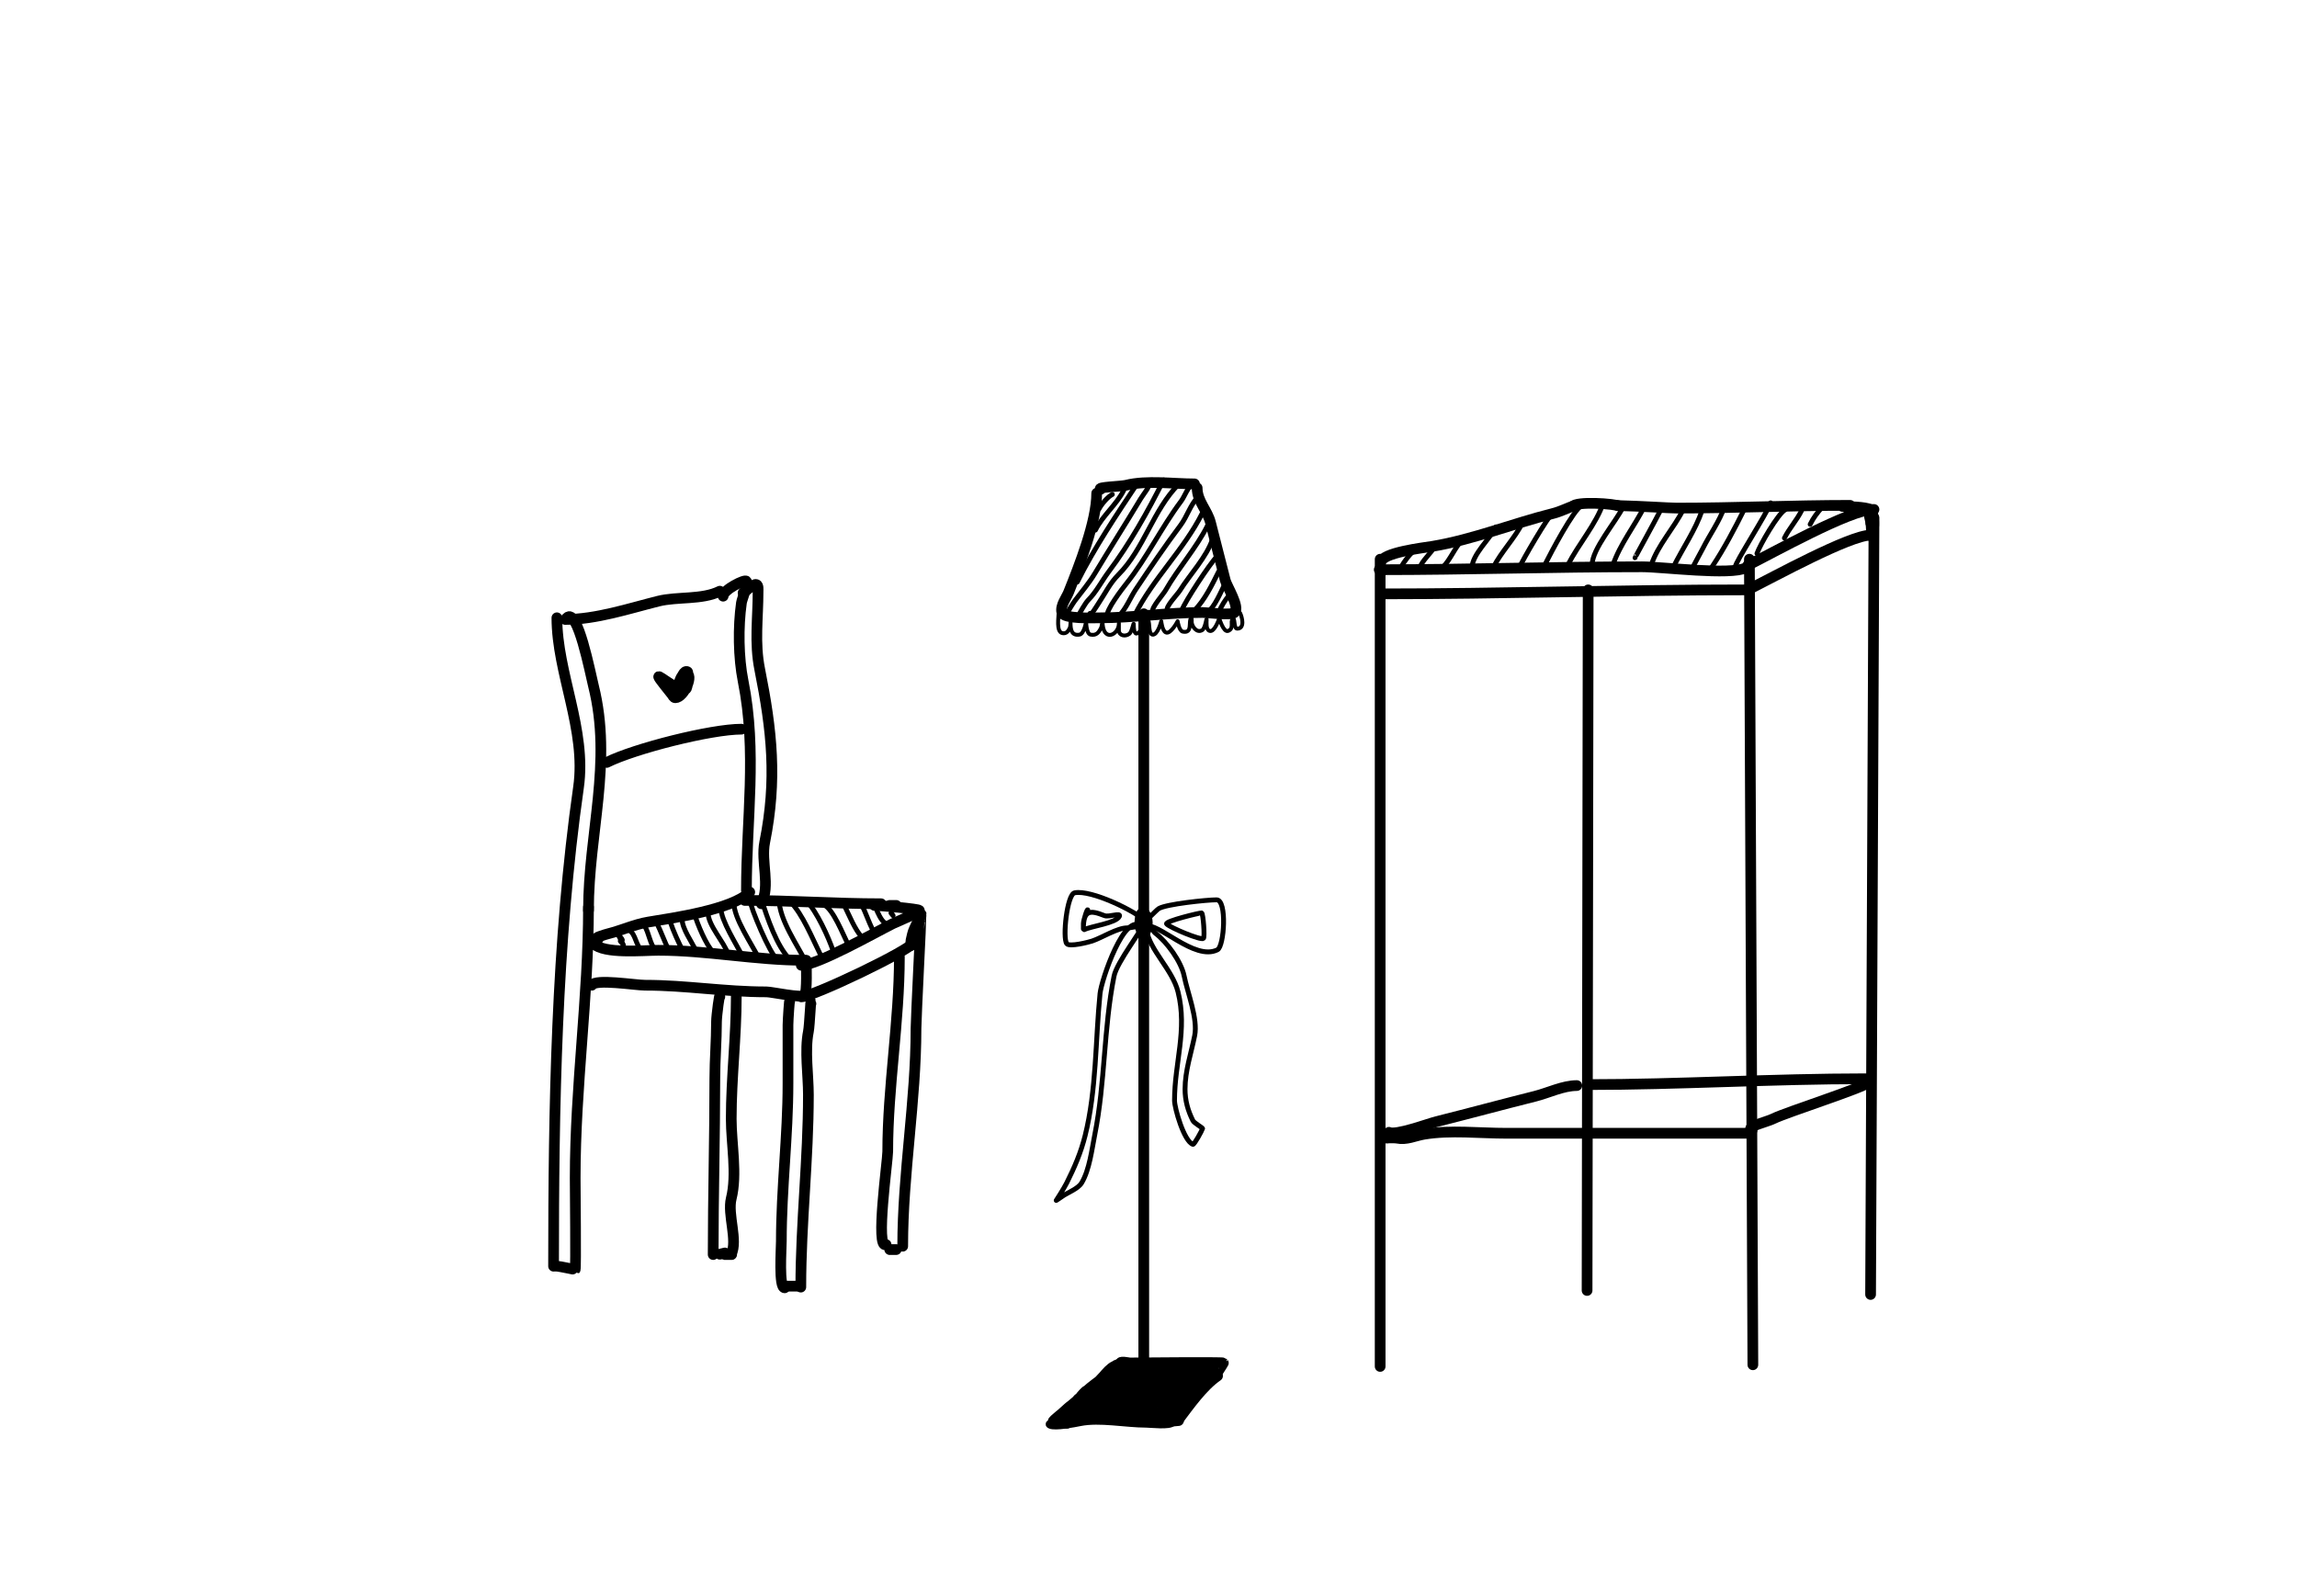 <?xml version="1.0" encoding="UTF-8" standalone="no"?>
<svg xmlns="http://www.w3.org/2000/svg" xmlns:vectornator="http://vectornator.io" xmlns:xlink="http://www.w3.org/1999/xlink" height="1640.0px" stroke-miterlimit="10" style="fill-rule:nonzero;clip-rule:evenodd;stroke-linecap:round;stroke-linejoin:round;" version="1.1" viewBox="0 0 2360 1640" width="2360.0px" xml:space="preserve">
<defs></defs>
<clipPath id="ArtboardFrame">
<rect height="1640" width="2360" x="0" y="0"></rect>
</clipPath>
<g clip-path="url(#ArtboardFrame)" id="Layer-1" vectornator:layerName="Layer 1">
<g opacity="1" vectornator:layerName="Group 1">
<path d="M1105.7-334.85C1114.63-342.903 1124.25-360.056 1130.74-346.677" fill="none" opacity="1" stroke="#000000" stroke-linecap="round" stroke-linejoin="round" stroke-width="12" vectornator:layerName="Curve 14"></path>
</g>
<path d="M1804.81-265.399C1805.88-266.466 1806.94-269.667 1808.01-268.6C1811.39-265.226 1812.28-260.064 1814.41-255.796" fill="none" opacity="1" stroke="#000000" stroke-linecap="round" stroke-linejoin="round" stroke-width="11" vectornator:layerName="Curve 4"></path>
<path d="M1862.43-311.813C1863.5-313.947 1863.26-317.977 1865.63-318.215C1870.16-318.668 1874.17-315.014 1878.43-313.413" fill="none" opacity="1" stroke="#000000" stroke-linecap="round" stroke-linejoin="round" stroke-width="11" vectornator:layerName="Curve 5"></path>
<path d="M2149.06-183.203C2148.61-181.416 2148.16-179.63 2147.72-177.843" fill="none" opacity="1" stroke="#000000" stroke-linecap="round" stroke-linejoin="round" stroke-width="8" vectornator:layerName="Curve 6"></path>
<path d="M1272.45-98.61C1275.69-103.471 1273.38-102.148 1280.45-98.61" fill="none" opacity="1" stroke="#000000" stroke-linecap="round" stroke-linejoin="round" stroke-width="6" vectornator:layerName="Curve 29"></path>
<path d="M1246.32-89.846C1245.12-93.846 1244.28-99.525 1240.32-100.846" fill="none" opacity="1" stroke="#000000" stroke-linecap="round" stroke-linejoin="round" stroke-width="8" vectornator:layerName="Curve 60"></path>
<path d="M855.543-193.123C849.729-202.813 850.811-204.075 850.811-194.7" fill="none" opacity="1" stroke="#000000" stroke-linecap="round" stroke-linejoin="round" stroke-width="12" vectornator:layerName="Curve 180"></path>
<path d="M1921.23-100.729C1921.23-106.564 1920.07-105.666 1925.39-102.118" fill="none" opacity="1" stroke="#000000" stroke-linecap="round" stroke-linejoin="round" stroke-width="12" vectornator:layerName="Curve 181"></path>
<path d="M1979.12-272.108C1979.12-264.381 1977.51-266.853 1987.34-268.819" fill="none" opacity="1" stroke="#000000" stroke-linecap="round" stroke-linejoin="round" stroke-width="11" vectornator:layerName="Curve 182"></path>
<path d="M572.17 634.71C572.17 691.51 602.822 749.818 594.376 808.939C571.578 968.525 568.754 1137.95 568.754 1300.88" fill="none" opacity="1" stroke="#000000" stroke-linecap="round" stroke-linejoin="round" stroke-width="11" vectornator:layerName="Curve 183"></path>
<path d="M572.17 1300.88C574.679 1300.88 590.759 1304.5 590.96 1304.3C591.878 1303.38 590.96 1219.74 590.96 1210.35C590.96 1115.93 604.625 1024.94 604.625 931.924" fill="none" opacity="1" stroke="#000000" stroke-linecap="round" stroke-linejoin="round" stroke-width="11" vectornator:layerName="Curve 184"></path>
<path d="M604.625 935.34C604.625 856.112 629.449 783.543 609.749 704.743C606.416 691.409 593.421 623.708 582.419 634.71" fill="none" opacity="1" stroke="#000000" stroke-linecap="round" stroke-linejoin="round" stroke-width="11" vectornator:layerName="Curve 185"></path>
<path d="M580.711 636.418C612.444 636.418 646.153 625.181 676.366 617.628C695.935 612.736 721.395 616.465 739.567 607.379" fill="none" opacity="1" stroke="#000000" stroke-linecap="round" stroke-linejoin="round" stroke-width="11" vectornator:layerName="Curve 186"></path>
<path d="M623.414 783.317C652.038 769.005 730.54 749.154 761.773 749.154" fill="none" opacity="1" stroke="#000000" stroke-linecap="round" stroke-linejoin="round" stroke-width="11" vectornator:layerName="Curve 187"></path>
<path d="M614.874 964.378C607.193 964.378 622.658 959.87 625.122 959.254C638.685 955.863 651.936 949.661 666.117 947.297C691.164 943.123 752.219 934.645 770.313 916.551" fill="none" opacity="1" stroke="#000000" stroke-linecap="round" stroke-linejoin="round" stroke-width="11" vectornator:layerName="Curve 188"></path>
<path d="M742.983 612.504C742.983 605.901 765.665 594.667 766.897 597.131C768.676 600.689 762.333 615.411 761.773 619.336C758.234 644.109 758.705 675.737 763.481 699.618C778.048 772.456 766.897 841.418 766.897 914.843" fill="none" opacity="1" stroke="#000000" stroke-linecap="round" stroke-linejoin="round" stroke-width="11" vectornator:layerName="Curve 189"></path>
<path d="M763.481 609.088C766.121 607.767 773.918 599.471 777.146 600.547C779.363 601.286 778.854 605.996 778.854 607.379C778.854 635.528 775.048 660.093 780.562 687.662C793.138 750.539 798.584 800.819 785.686 865.307C781.661 885.434 791.649 909.749 782.27 928.508" fill="none" opacity="1" stroke="#000000" stroke-linecap="round" stroke-linejoin="round" stroke-width="11" vectornator:layerName="Curve 190"></path>
<path d="M765.189 925.091C811.712 925.091 858.24 928.508 905.256 928.508" fill="none" opacity="1" stroke="#000000" stroke-linecap="round" stroke-linejoin="round" stroke-width="11" vectornator:layerName="Curve 191"></path>
<path d="M609.749 969.503C620.587 980.341 660.819 976.335 676.366 976.335C726.404 976.335 776.375 986.584 826.682 986.584" fill="none" opacity="1" stroke="#000000" stroke-linecap="round" stroke-linejoin="round" stroke-width="11" vectornator:layerName="Curve 192"></path>
<path d="M914.65 930.216C916.643 930.216 922.621 930.216 920.629 930.216C915.504 930.216 910.38 930.216 914.65 930.216Z" fill="none" opacity="1" stroke="#000000" stroke-linecap="round" stroke-linejoin="round" stroke-width="11" vectornator:layerName="Curve 193"></path>
<path d="M823.265 991.708C839.749 991.708 899.032 958.095 917.212 949.005C920.153 947.535 944.542 937.578 944.542 935.34C944.542 933.815 902.978 930.216 898.423 930.216" fill="none" opacity="1" stroke="#000000" stroke-linecap="round" stroke-linejoin="round" stroke-width="11" vectornator:layerName="Curve 194"></path>
<path d="M608.041 1012.21C611.428 1005.43 652.711 1012.21 662.701 1012.21C705.04 1012.21 744.233 1019.04 787.395 1019.04C793.209 1019.04 823.311 1025.83 826.682 1022.45C829.397 1019.74 828.39 990.998 828.39 986.584" fill="none" opacity="1" stroke="#000000" stroke-linecap="round" stroke-linejoin="round" stroke-width="11" vectornator:layerName="Curve 195"></path>
<path d="M823.265 1024.16C834.885 1024.16 935.072 976.487 939.418 967.795" fill="none" opacity="1" stroke="#000000" stroke-linecap="round" stroke-linejoin="round" stroke-width="11" vectornator:layerName="Curve 196"></path>
<path d="M939.418 959.254C941.551 952.94 944.143 946.787 946.251 940.465C947.861 935.633 941.696 949.575 939.418 954.13C937.978 957.01 936.633 962.932 936.002 966.087C935.667 967.762 935.389 972.805 936.002 971.211C939.428 962.303 937.285 965.568 939.418 959.254Z" fill="none" opacity="1" stroke="#000000" stroke-linecap="round" stroke-linejoin="round" stroke-width="11" vectornator:layerName="Curve 197"></path>
<path d="M942.834 952.422C942.834 951.494 945.683 941.605 946.251 942.173C946.479 942.401 941.126 1046.6 941.126 1056.62C941.126 1131.4 927.461 1205.69 927.461 1280.38" fill="none" opacity="1" stroke="#000000" stroke-linecap="round" stroke-linejoin="round" stroke-width="11" vectornator:layerName="Curve 198"></path>
<path d="M739.567 1024.16C739.567 1018.03 736.151 1043.5 736.151 1049.78C736.151 1069.17 734.443 1088.79 734.443 1107.86C734.443 1168.07 732.734 1229.38 732.734 1288.92" fill="none" opacity="1" stroke="#000000" stroke-linecap="round" stroke-linejoin="round" stroke-width="11" vectornator:layerName="Curve 200"></path>
<path d="M745.545 1288.92C747.538 1288.92 753.517 1288.92 751.524 1288.92C746.4 1288.92 741.275 1288.92 745.545 1288.92Z" fill="none" opacity="1" stroke="#000000" stroke-linecap="round" stroke-linejoin="round" stroke-width="11" vectornator:layerName="Curve 201"></path>
<path d="M914.65 1283.8C916.643 1283.8 922.621 1283.8 920.629 1283.8C915.504 1283.8 910.38 1283.8 914.65 1283.8Z" fill="none" opacity="1" stroke="#000000" stroke-linecap="round" stroke-linejoin="round" stroke-width="11" vectornator:layerName="Curve 203"></path>
<path d="M910.38 1278.67C899.079 1284.32 912.088 1192.79 912.088 1183.02C912.088 1116.63 924.045 1050.1 924.045 983.168" fill="none" opacity="1" stroke="#000000" stroke-linecap="round" stroke-linejoin="round" stroke-width="11" vectornator:layerName="Curve 204"></path>
<path d="M811.308 1029.29C811.308 1023.17 809.6 1048.05 809.6 1053.2C809.6 1073.13 809.6 1093.06 809.6 1112.99C809.6 1167.2 802.768 1221.13 802.768 1275.26C802.768 1283.16 799.964 1323.09 806.184 1323.09" fill="none" opacity="1" stroke="#000000" stroke-linecap="round" stroke-linejoin="round" stroke-width="11" vectornator:layerName="Curve 205"></path>
<path d="M807.892 1321.38L821.557 1321.38" fill="none" opacity="1" stroke="#000000" stroke-linecap="round" stroke-linejoin="round" stroke-width="11" vectornator:layerName="Curve 206"></path>
<path d="M739.592 1288.58L744.791 1287.28" fill="none" opacity="1" stroke="#000000" stroke-linecap="round" stroke-linejoin="round" stroke-width="11" vectornator:layerName="Curve 208"></path>
<path d="M751.29 1288.58C758.289 1274.58 747.222 1247.66 751.29 1231.39C757.582 1206.22 751.29 1175.04 751.29 1149.5C751.29 1107.19 756.489 1065.41 756.489 1023.43" fill="none" opacity="1" stroke="#000000" stroke-linecap="round" stroke-linejoin="round" stroke-width="11" vectornator:layerName="Curve 209"></path>
<path d="M833.175 1031.22C833.175 1021.23 831.906 1053.17 830.576 1059.82C826.626 1079.57 830.576 1104.44 830.576 1124.81C830.576 1191.52 822.777 1255.97 822.777 1322.37" fill="none" opacity="1" stroke="#000000" stroke-linecap="round" stroke-linejoin="round" stroke-width="11" vectornator:layerName="Curve 210"></path>
<path d="M696.493 707.069C678.212 697.418 666.11 683.138 690.25 713.312C691.3 714.626 692.136 716.88 693.817 716.88C702.874 716.88 713.577 691.907 704.52 691.907C698.956 691.907 695.601 708.139 695.601 711.529C695.601 719.506 699.169 686.556 706.304 690.123C707.587 690.765 706.642 708.197 704.52 707.961C699.471 707.4 699.2 708.498 696.493 707.069Z" fill="none" opacity="1" stroke="#000000" stroke-linecap="round" stroke-linejoin="round" stroke-width="11" vectornator:layerName="Curve 211"></path>
<path d="M1418.01 1403.88L1418.01 574.531" fill="none" opacity="1" stroke="#000000" stroke-linecap="butt" stroke-linejoin="round" stroke-width="11" vectornator:layerName="Line 1"></path>
<path d="M1800.94 1402.17L1797.37 574.531" fill="none" opacity="1" stroke="#000000" stroke-linecap="butt" stroke-linejoin="round" stroke-width="11" vectornator:layerName="Line 2"></path>
<path d="M2400.09 388.495L2396.52 425.955" fill="none" opacity="1" stroke="#000000" stroke-linecap="butt" stroke-linejoin="round" stroke-width="11" vectornator:layerName="Line 3"></path>
<path d="M1418.73 578.069C1418.73 567.777 1463.1 562.732 1471.98 561.252C1513.51 554.33 1554.42 537.84 1595.31 527.618C1603.46 525.58 1610.66 521.756 1618.31 519.146" fill="none" opacity="1" stroke="#000000" stroke-linecap="round" stroke-linejoin="round" stroke-width="11" vectornator:layerName="Curve 221"></path>
<path d="M1662.03 519.427C1685.47 519.944 1715.19 522.012 1722.84 522.012C1782.32 522.012 1841.34 519.209 1900.82 519.209" fill="none" opacity="1" stroke="#000000" stroke-linecap="round" stroke-linejoin="round" stroke-width="11" vectornator:layerName="Curve 222"></path>
<path d="M1795.71 580.872C1820.09 568.685 1901.03 523.413 1924.64 523.413C1928.38 523.413 1917.17 523.413 1913.43 523.413C1908.05 523.413 1903.19 522.012 1898.01 522.012" fill="none" opacity="1" stroke="#000000" stroke-linecap="round" stroke-linejoin="round" stroke-width="11" vectornator:layerName="Curve 215"></path>
<path d="M1418.71 610.149C1541.78 610.149 1667.69 606.036 1793.01 606.036" fill="none" opacity="1" stroke="#000000" stroke-linecap="round" stroke-linejoin="round" stroke-width="11" vectornator:layerName="Curve 216"></path>
<path d="M1798.5 604.665C1821.84 592.991 1900.47 549.823 1921.89 549.823" fill="none" opacity="1" stroke="#000000" stroke-linecap="round" stroke-linejoin="round" stroke-width="11" vectornator:layerName="Curve 217"></path>
<path d="M1921.89 531.999L1923.26 551.194" fill="none" opacity="1" stroke="#000000" stroke-linecap="round" stroke-linejoin="round" stroke-width="11" vectornator:layerName="Curve 218"></path>
<path d="M1925.39 531.999L1921.89 1329.95" fill="none" opacity="1" stroke="#000000" stroke-linecap="butt" stroke-linejoin="round" stroke-width="11" vectornator:layerName="Line 4"></path>
<path d="M1631.74 606.036L1630.61 1325.84" fill="none" opacity="1" stroke="#000000" stroke-linecap="butt" stroke-linejoin="round" stroke-width="11" vectornator:layerName="Line 5"></path>
<path d="M2490.43 556.777C2476.38 569.264 2478.09 562.242 2478.09 574.601" fill="none" opacity="1" stroke="#000000" stroke-linecap="round" stroke-linejoin="round" stroke-width="11" vectornator:layerName="Curve 219"></path>
<path d="M2608.34 689.852L2635.76 636.418" fill="none" opacity="1" stroke="#000000" stroke-linecap="butt" stroke-linejoin="round" stroke-width="11" vectornator:layerName="Line 6"></path>
<path d="M1922.07 537.316C1922.07 533.982 1918.74 527.316 1922.07 527.316C1926.45 527.316 1924.07 540.316 1924.07 540.316C1924.07 540.316 1924.07 521.649 1924.07 526.316C1924.07 530.994 1925.07 540.316 1925.07 540.316C1925.07 540.316 1925.91 526.545 1921.07 523.316C1917.4 520.87 1897.82 520.316 1893.07 520.316" fill="none" opacity="1" stroke="#000000" stroke-linecap="round" stroke-linejoin="round" stroke-width="11" vectornator:layerName="Curve 220"></path>
<path d="M1616.07 520.316C1618.75 514.953 1658.8 517.179 1665.07 520.316" fill="none" opacity="1" stroke="#000000" stroke-linecap="round" stroke-linejoin="round" stroke-width="11" vectornator:layerName="Curve 223"></path>
<path d="M1417.07 585.316C1506.64 585.316 1597.2 582.316 1687.07 582.316C1708.11 582.316 1778.04 591.329 1794.07 583.316" fill="none" opacity="1" stroke="#000000" stroke-linecap="round" stroke-linejoin="round" stroke-width="11" vectornator:layerName="Curve 224"></path>
<path d="M1427.07 1163.32C1434.22 1166.89 1466.93 1154.6 1476.07 1152.32C1509.93 1143.85 1543.65 1134.67 1577.07 1126.32C1590.77 1122.89 1605.84 1115.32 1620.07 1115.32" fill="none" opacity="1" stroke="#000000" stroke-linecap="round" stroke-linejoin="round" stroke-width="11" vectornator:layerName="Curve 225"></path>
<path d="M1631.07 1114.32C1723.95 1114.32 1821.74 1108.32 1917.07 1108.32" fill="none" opacity="1" stroke="#000000" stroke-linecap="round" stroke-linejoin="round" stroke-width="11" vectornator:layerName="Curve 226"></path>
<path d="M1425.07 1169.32C1421.41 1169.32 1432.21 1168.74 1435.07 1169.32C1445.33 1171.37 1453.75 1166.87 1463.07 1165.32C1490.34 1160.77 1519.92 1164.32 1548.07 1164.32C1630.06 1164.32 1715.22 1164.32 1798.07 1164.32" fill="none" opacity="1" stroke="#000000" stroke-linecap="round" stroke-linejoin="round" stroke-width="11" vectornator:layerName="Curve 227"></path>
<path d="M1800.07 1161.32C1792.6 1157.58 1814.6 1153.05 1822.07 1149.32C1834.98 1142.86 1916.9 1116.65 1919.07 1112.32" fill="none" opacity="1" stroke="#000000" stroke-linecap="round" stroke-linejoin="round" stroke-width="11" vectornator:layerName="Curve 228"></path>
<path d="M638.606 966.401C641.454 966.401 635.869 961.404 634.456 958.931C632.307 955.171 642.494 974.265 640.266 970.551C638.356 967.368 635.613 966.401 638.606 966.401Z" fill="none" opacity="1" stroke="#000000" stroke-linecap="round" stroke-linejoin="round" stroke-width="5" vectornator:layerName="Curve 229"></path>
<path d="M646.076 955.611C653.672 959.409 652.961 972.749 660.187 976.362" fill="none" opacity="1" stroke="#000000" stroke-linecap="round" stroke-linejoin="round" stroke-width="5" vectornator:layerName="Curve 230"></path>
<path d="M661.847 950.63C667.121 958.541 667.464 970.358 674.298 977.192" fill="none" opacity="1" stroke="#000000" stroke-linecap="round" stroke-linejoin="round" stroke-width="5" vectornator:layerName="Curve 231"></path>
<path d="M674.298 947.31C679.221 957.156 682.612 967.258 687.579 977.192" fill="none" opacity="1" stroke="#000000" stroke-linecap="round" stroke-linejoin="round" stroke-width="5" vectornator:layerName="Curve 232"></path>
<path d="M688.409 946.48C692.068 957.456 696.613 967.039 701.69 977.192" fill="none" opacity="1" stroke="#000000" stroke-linecap="round" stroke-linejoin="round" stroke-width="5" vectornator:layerName="Curve 233"></path>
<path d="M700.86 944.82C700.86 953.781 710.688 967.797 714.97 976.362" fill="none" opacity="1" stroke="#000000" stroke-linecap="round" stroke-linejoin="round" stroke-width="5" vectornator:layerName="Curve 234"></path>
<path d="M713.31 939.01C716.804 949.491 725.215 970.835 733.232 978.852" fill="none" opacity="1" stroke="#000000" stroke-linecap="round" stroke-linejoin="round" stroke-width="5" vectornator:layerName="Curve 235"></path>
<path d="M727.421 937.349C727.421 950.982 743.745 967.231 748.172 980.512" fill="none" opacity="1" stroke="#000000" stroke-linecap="round" stroke-linejoin="round" stroke-width="5" vectornator:layerName="Curve 236"></path>
<path d="M740.702 933.199C740.702 945.54 757.035 970.845 763.113 983.002" fill="none" opacity="1" stroke="#000000" stroke-linecap="round" stroke-linejoin="round" stroke-width="5" vectornator:layerName="Curve 237"></path>
<path d="M753.983 927.389C753.983 943.521 772.037 969.309 779.714 984.662" fill="none" opacity="1" stroke="#000000" stroke-linecap="round" stroke-linejoin="round" stroke-width="5" vectornator:layerName="Curve 238"></path>
<path d="M770.584 924.899C770.584 931.376 791.602 981.476 797.975 984.662" fill="none" opacity="1" stroke="#000000" stroke-linecap="round" stroke-linejoin="round" stroke-width="5" vectornator:layerName="Curve 239"></path>
<path d="M782.205 924.069C788.468 942.858 797.701 971.937 812.086 986.322" fill="none" opacity="1" stroke="#000000" stroke-linecap="round" stroke-linejoin="round" stroke-width="5" vectornator:layerName="Curve 240"></path>
<path d="M800.466 924.069C800.466 944.691 819.644 971.556 828.687 989.643" fill="none" opacity="1" stroke="#000000" stroke-linecap="round" stroke-linejoin="round" stroke-width="5" vectornator:layerName="Curve 241"></path>
<path d="M812.086 926.559C824.651 939.123 834.784 964.483 842.798 980.512" fill="none" opacity="1" stroke="#000000" stroke-linecap="round" stroke-linejoin="round" stroke-width="5" vectornator:layerName="Curve 242"></path>
<path d="M828.687 925.729C838.864 935.905 851.412 963.191 856.079 977.192" fill="none" opacity="1" stroke="#000000" stroke-linecap="round" stroke-linejoin="round" stroke-width="5" vectornator:layerName="Curve 243"></path>
<path d="M846.948 929.879C856.126 934.468 866.097 959.876 871.02 969.721" fill="none" opacity="1" stroke="#000000" stroke-linecap="round" stroke-linejoin="round" stroke-width="5" vectornator:layerName="Curve 244"></path>
<path d="M867.7 930.709C871.947 939.203 878.74 955.86 885.131 962.251" fill="none" opacity="1" stroke="#000000" stroke-linecap="round" stroke-linejoin="round" stroke-width="5" vectornator:layerName="Curve 245"></path>
<path d="M885.131 929.049C889.459 937.705 892.421 946.949 896.752 955.611" fill="none" opacity="1" stroke="#000000" stroke-linecap="round" stroke-linejoin="round" stroke-width="5" vectornator:layerName="Curve 246"></path>
<path d="M900.072 933.199C901.351 937.037 905.681 946.38 909.202 948.14" fill="none" opacity="1" stroke="#000000" stroke-linecap="round" stroke-linejoin="round" stroke-width="5" vectornator:layerName="Curve 247"></path>
<path d="M915.843 938.179C916.603 938.825 918.101 941.468 917.503 940.67C915.937 938.581 914.142 936.736 915.843 938.179Z" fill="none" opacity="1" stroke="#000000" stroke-linecap="round" stroke-linejoin="round" stroke-width="5" vectornator:layerName="Curve 248"></path>
<path d="M1175.14 1429.01L1175.14 630.575" fill="none" opacity="1" stroke="#000000" stroke-linecap="butt" stroke-linejoin="round" stroke-width="11" vectornator:layerName="Line 7"></path>
<path d="M1171.1 1424.34C1169.86 1424.38 1174.8 1423.81 1174.8 1423.81C1174.8 1423.81 1176.61 1428.21 1176.91 1426.98C1177.54 1424.5 1176.02 1420.49 1172.69 1423.81C1170.63 1425.87 1179.58 1432.94 1177.97 1424.87C1176.92 1419.61 1164.87 1419.8 1168.46 1426.98C1171.4 1432.85 1182.61 1427.39 1177.97 1422.76C1173.58 1418.37 1165.41 1424.68 1169.52 1430.15C1173.05 1434.86 1183.11 1426.84 1177.97 1421.7C1175.28 1419.01 1172.35 1424.3 1171.1 1424.34Z" fill="none" opacity="1" stroke="#000000" stroke-linecap="round" stroke-linejoin="round" stroke-width="11" vectornator:layerName="Curve 298"></path>
<path d="M1096.76 1458.56C1112.36 1442.95 1142.19 1421.09 1151.76 1401.93" fill="none" opacity="1" stroke="#000000" stroke-linecap="round" stroke-linejoin="round" stroke-width="11" vectornator:layerName="Curve 296"></path>
<path d="M1158.24 1400.31C1166.59 1400.31 1255.95 1399.35 1256.92 1400.31C1257.07 1400.46 1249.59 1411.74 1248.83 1413.26" fill="none" opacity="1" stroke="#000000" stroke-linecap="round" stroke-linejoin="round" stroke-width="11" vectornator:layerName="Curve 297"></path>
<path d="M1130.9 502.645C1126.4 500.393 1151.71 499.852 1157.05 498.516C1178.12 493.249 1205.75 497.14 1227.24 497.14" fill="none" opacity="1" stroke="#000000" stroke-linecap="round" stroke-linejoin="round" stroke-width="11" vectornator:layerName="Curve 299"></path>
<path d="M1126.77 506.774C1126.77 535.977 1108.7 581.541 1097.87 608.613C1095.58 614.334 1089.19 622.071 1090.99 629.256C1092.71 636.121 1123.05 634.761 1129.52 634.761C1164.15 634.761 1199.57 629.256 1235.49 629.256C1240.67 629.256 1265.15 632.627 1268.52 629.256C1274.12 623.654 1260.38 602.215 1258.89 596.227C1253.99 576.617 1248.61 556.505 1243.75 537.05C1240.53 524.157 1229.99 515.085 1229.99 501.269" fill="none" opacity="1" stroke="#000000" stroke-linecap="round" stroke-linejoin="round" stroke-width="11" vectornator:layerName="Curve 300"></path>
<path d="M1087.68 629.081C1087.68 634.184 1084.99 649.176 1091.5 650.476C1095.77 651.331 1097.53 648.337 1099.14 645.127C1099.94 643.516 1099.9 637.977 1099.9 639.778C1099.9 646.265 1100.65 653.408 1109.07 652.004C1114.13 651.162 1115.95 638.25 1115.95 638.25C1115.95 638.25 1115.79 651.057 1120.53 652.004C1126.4 653.177 1128.9 649.791 1131.23 645.127C1132.28 643.027 1132.76 635.902 1132.76 638.25C1132.76 660.44 1149.57 652.561 1149.57 640.543C1149.57 638.25 1149.57 645.127 1149.57 647.42C1149.57 653.088 1156.04 654.412 1160.27 651.24C1163.18 649.052 1164.85 637.66 1164.85 641.307C1164.85 663.333 1175.72 641.139 1178.6 638.25C1182.08 634.772 1179.13 651.04 1183.95 652.004C1189.36 653.085 1193.12 638.25 1193.12 638.25C1193.12 638.25 1194.03 647.872 1197.71 649.712C1202.7 652.21 1209.93 638.25 1209.93 638.25C1209.93 638.25 1211.37 648.166 1215.28 648.948C1225.68 651.026 1220.74 638.136 1223.69 635.194C1224.78 634.098 1224.23 638.245 1224.45 639.778C1225.09 644.248 1229.82 650.619 1235.15 647.42C1238.48 645.424 1239.73 632.842 1239.73 636.722C1239.73 639.652 1238.8 646.854 1242.79 648.184C1247.96 649.907 1252.72 635.194 1252.72 635.194C1252.72 635.194 1256.97 650.152 1261.89 648.184C1268.24 645.644 1263.72 638.718 1266.48 635.958C1269.06 633.379 1267.42 645.891 1271.06 645.891C1279.28 645.891 1276.2 634.014 1274.12 629.845" fill="none" opacity="1" stroke="#000000" stroke-linecap="round" stroke-linejoin="round" stroke-width="4" vectornator:layerName="Curve 304"></path>
<path d="M1096.17 1462.27C1116.62 1448.24 1182.12 1463.49 1210.87 1459.51" fill="none" opacity="1" stroke="#000000" stroke-linecap="round" stroke-linejoin="round" stroke-width="11" vectornator:layerName="Curve 305"></path>
<path d="M1210.73 1458.52C1221.75 1443.96 1235.81 1423.97 1250.95 1413.58" fill="none" opacity="1" stroke="#000000" stroke-linecap="round" stroke-linejoin="round" stroke-width="11" vectornator:layerName="Curve 306"></path>
<path d="M1176.12 951.498C1169.55 953.904 1175.39 942.495 1173.42 942.495C1172.14 942.495 1169.1 963.97 1176.12 958.701C1180.87 955.137 1182.53 933.29 1172.52 935.292C1167.26 936.343 1166.95 954.971 1170.72 957.801C1179.3 964.24 1177.69 931.918 1173.42 936.192C1170.42 939.189 1169.55 964.031 1176.12 961.402C1183.96 958.268 1183.88 936.304 1174.32 934.391C1171.22 933.771 1168.93 947.909 1170.72 949.698C1172.95 951.926 1187.51 935.299 1190.53 933.491C1198.36 928.793 1239.94 924.487 1249.95 924.487C1260.87 924.487 1257.85 972.309 1250.85 975.808C1227.06 987.701 1189.64 946.552 1176.12 951.498Z" fill="none" opacity="1" stroke="#000000" stroke-linecap="round" stroke-linejoin="round" stroke-width="5" vectornator:layerName="Curve 307"></path>
<path d="M1177.92 946.996C1166.87 936.153 1121.2 913.863 1104.09 917.285C1096.3 918.843 1091.55 963.586 1095.99 969.505C1098.69 973.112 1118.41 968.034 1122.1 966.804C1132.26 963.418 1147.78 953.299 1158.11 953.299C1163.21 953.299 1167.5 951.498 1172.52 951.498C1175.52 951.498 1183.37 953.867 1181.52 951.498C1179.04 948.311 1179.75 948.792 1177.92 946.996Z" fill="none" opacity="1" stroke="#000000" stroke-linecap="round" stroke-linejoin="round" stroke-width="5" vectornator:layerName="Curve 308"></path>
<path d="M1117.6 935.292C1117.6 931.544 1113.1 945.384 1113.1 948.797C1113.1 950.598 1113.1 956 1113.1 954.199C1113.1 935.138 1119.7 934.692 1134.7 940.694C1139.45 942.592 1152.3 937.023 1150.01 941.594C1146.58 948.448 1121.16 951.519 1114 955.1" fill="none" opacity="1" stroke="#000000" stroke-linecap="round" stroke-linejoin="round" stroke-width="5" vectornator:layerName="Curve 309"></path>
<path d="M1198.63 949.247C1201.92 952.985 1234.08 966.47 1236.45 964.103C1238.01 962.538 1236.17 938.758 1234.64 937.993C1233.64 937.493 1196.24 946.53 1198.63 949.247Z" fill="none" opacity="1" stroke="#000000" stroke-linecap="round" stroke-linejoin="round" stroke-width="5" vectornator:layerName="Curve 310"></path>
<path d="M1172.97 951.948C1155.51 935.829 1131.59 1006.97 1130.2 1020.83C1125.4 1068.9 1126.63 1119.73 1114.9 1166.68C1110.48 1184.36 1104.02 1199.23 1095.99 1215.3C1092.86 1221.56 1085.18 1233.31 1085.18 1233.31C1085.18 1233.31 1088.86 1231.01 1090.59 1229.71C1096.53 1225.25 1107.5 1221.63 1111.3 1215.3C1119.41 1201.78 1121.77 1180.92 1124.8 1165.78C1135.62 1111.68 1133.81 1056.82 1144.61 1002.82C1147.5 988.351 1174.85 953.684 1172.97 951.948Z" fill="none" opacity="1" stroke="#000000" stroke-linecap="round" stroke-linejoin="round" stroke-width="5" vectornator:layerName="Curve 311"></path>
<path d="M1177.92 955.1C1180.9 975.979 1204.58 996.027 1210.33 1019.03C1220.13 1058.21 1206.73 1092.08 1206.73 1130.67C1206.73 1138.23 1216.36 1172.6 1225.64 1175.69C1227.03 1176.15 1235.12 1161.17 1235.54 1159.48C1235.73 1158.74 1226.82 1153.74 1225.64 1151.38C1220.42 1140.93 1217.54 1130.58 1217.54 1118.97C1217.54 1100.24 1223.84 1082.05 1227.44 1064.04C1230.92 1046.65 1220.05 1019.88 1216.64 1002.82C1213.68 988.016 1198.94 967.715 1186.93 958.701C1184.55 956.919 1182.52 950.116 1180.62 952.399C1178.9 954.461 1177.62 952.999 1177.92 955.1Z" fill="none" opacity="1" stroke="#000000" stroke-linecap="round" stroke-linejoin="round" stroke-width="5" vectornator:layerName="Curve 312"></path>
<path d="M1147.26 1411.63C1153.05 1400.05 1149.55 1410.81 1143.61 1416.32C1134.89 1424.42 1143.71 1416.1 1135.79 1422.58C1134.73 1423.44 1132.43 1426.84 1133.18 1425.71C1138.56 1417.63 1149.41 1410.46 1153.52 1402.24C1153.59 1402.1 1143.81 1408.86 1143.61 1409.02C1142.15 1410.16 1127.88 1421.97 1130.57 1424.67C1131.41 1425.5 1143.72 1410.47 1145.17 1409.02C1146.83 1407.37 1151.81 1402.51 1149.87 1403.81C1145.06 1407.01 1140.21 1412.11 1136.83 1416.84C1135.7 1418.43 1132.38 1422.67 1134.22 1422.06C1138.56 1420.61 1144.15 1410.03 1146.74 1406.41C1147.92 1404.76 1151.68 1400.29 1149.87 1401.2C1145.78 1403.24 1140.78 1409.7 1137.87 1413.19C1136.33 1415.05 1131.88 1420.04 1134.22 1419.45C1137.81 1418.55 1142.62 1409.79 1144.65 1406.94C1146.03 1405.01 1149.88 1399.08 1148.82 1401.2C1145.75 1407.35 1137.99 1412.52 1133.7 1417.89C1132.58 1419.28 1129.6 1423.57 1131.09 1422.58C1138.19 1417.85 1144.12 1407.48 1148.3 1401.2C1149.26 1399.76 1155.43 1400.68 1157.17 1400.68C1158.57 1400.68 1162.59 1400.78 1161.34 1400.16C1160.35 1399.66 1158.06 1400.5 1157.17 1400.68C1154.3 1401.25 1151.72 1401.72 1148.82 1401.72C1144.46 1401.72 1163.81 1404.58 1161.86 1400.68C1160.22 1397.4 1148.32 1397.04 1150.91 1399.63C1151.88 1400.61 1160.82 1399.72 1160.82 1399.63C1160.82 1398.86 1149.71 1398.39 1148.82 1400.16C1148.67 1400.46 1155.09 1401.72 1155.6 1402.24C1156.98 1403.62 1151.55 1402.32 1149.87 1403.28C1147.52 1404.62 1145.97 1405.91 1144.13 1407.98C1141.02 1411.48 1138.32 1415.36 1135.26 1418.93C1133.97 1420.44 1133.02 1425.03 1131.61 1423.62C1126.3 1418.31 1144.13 1404.85 1144.13 1404.85C1144.13 1404.85 1126.92 1415.53 1126.92 1424.15C1126.92 1427.24 1130.8 1419.32 1132.66 1416.84C1136.32 1411.95 1142.05 1408.88 1145.69 1404.33C1147.71 1401.8 1140.16 1407.78 1137.87 1410.06C1132.86 1415.07 1134.32 1413.45 1129.53 1418.93C1127.72 1421 1122.89 1427.65 1124.83 1425.71C1130.7 1419.84 1135.66 1412.73 1141 1406.41C1142.69 1404.42 1147.26 1399.11 1147.26 1401.72C1147.26 1405.7 1132.44 1413.41 1130.05 1415.8C1127.86 1417.99 1122.12 1425.29 1124.31 1423.1C1129.26 1418.15 1139.54 1401.72 1147.26 1401.72C1150.63 1401.72 1141.57 1405.37 1138.91 1407.46C1134.34 1411.05 1130.49 1414.91 1126.92 1419.45C1125.16 1421.69 1119.33 1427.81 1121.7 1426.23C1126.36 1423.13 1131.46 1416.33 1135.26 1412.15C1136.01 1411.33 1137.35 1409.54 1137.35 1409.54C1137.35 1409.54 1134.66 1412.76 1133.18 1414.24C1128.36 1419.05 1123.23 1423.41 1118.05 1427.8C1116.27 1429.31 1112.84 1434.83 1112.84 1432.49C1112.84 1428.43 1125.45 1419.9 1127.96 1417.89C1129.51 1416.65 1132.66 1412.25 1132.66 1414.24C1132.66 1419.23 1118.95 1427.4 1115.97 1430.93C1114.66 1432.47 1111.15 1437.26 1112.84 1436.14C1118.55 1432.33 1123.77 1423.98 1128.48 1418.93C1130.83 1416.41 1137.32 1408.55 1135.79 1411.63C1130.05 1423.11 1114.19 1429.18 1107.1 1440.31C1106.69 1440.97 1105.51 1441.85 1106.06 1442.4C1106.23 1442.57 1112.18 1435.24 1112.32 1435.1C1115.19 1431.97 1118.32 1426.62 1122.23 1424.67C1124.54 1423.51 1118.84 1428.58 1117.01 1430.4C1115.97 1431.45 1114.93 1432.49 1113.88 1433.53C1109.68 1437.74 1106.04 1442.42 1101.89 1446.57C1100.41 1448.05 1104.7 1443.47 1106.06 1441.88C1109.05 1438.39 1111.51 1434.55 1114.93 1431.45C1116.74 1429.79 1122.34 1425.13 1120.14 1426.23C1114.32 1429.14 1102.67 1448.14 1098.24 1448.14C1095.14 1448.14 1101.96 1443.18 1103.97 1440.83C1106.84 1437.49 1109.2 1433.52 1112.32 1430.4C1113.38 1429.35 1116.26 1426.33 1115.97 1427.8C1114.8 1433.63 1104.83 1438.94 1100.84 1442.92C1098.84 1444.92 1094.59 1451.49 1094.59 1448.66C1094.59 1446.26 1103.31 1439.94 1105.02 1438.23C1105.98 1437.27 1108.15 1434.26 1108.15 1435.62C1108.15 1441.96 1090.41 1446.4 1090.41 1452.83C1090.41 1455.54 1094.64 1449.42 1096.67 1447.61C1098.24 1446.22 1099.79 1444.82 1101.37 1443.44C1102.2 1442.71 1104.53 1440.56 1103.45 1440.83C1099.34 1441.86 1093.64 1448.11 1090.41 1450.74C1088.69 1452.15 1084.67 1457.53 1086.24 1455.96C1088.62 1453.58 1090.22 1450.66 1093.02 1448.66C1093.93 1448.01 1096.42 1445.78 1095.63 1446.57C1093.77 1448.43 1080.51 1458.05 1080.51 1460.13C1080.51 1460.26 1097.44 1459.09 1099.28 1459.09C1100.15 1459.09 1101.89 1459.09 1101.89 1459.09L1086.24 1460.13C1086.24 1460.13 1087.98 1460.13 1088.85 1460.13C1094.19 1460.13 1099.4 1459.09 1104.49 1459.09C1107.28 1459.09 1115.62 1459.09 1112.84 1459.09C1105.57 1459.09 1096.39 1459.17 1089.37 1461.17C1085.93 1462.16 1075.74 1462.18 1078.94 1463.78C1083.93 1466.28 1103.98 1462.32 1109.71 1461.17C1129.86 1457.14 1156.59 1462.74 1177.51 1462.74C1181.95 1462.74 1202.61 1465.2 1204.63 1461.17" fill="none" opacity="1" stroke="#000000" stroke-linecap="round" stroke-linejoin="round" stroke-width="8" vectornator:layerName="Curve 313"></path>
<path d="M1151.95 1411.63C1155.42 1404.69 1138.91 1430.38 1140.48 1435.1C1141.49 1438.14 1145.7 1431.28 1147.78 1428.84C1148.99 1427.42 1160.99 1405.82 1160.82 1405.89C1153.6 1408.78 1137.27 1442.14 1154.04 1422.58C1156.37 1419.86 1158.76 1417.17 1160.82 1414.24C1162.43 1411.94 1164.15 1409.61 1164.99 1406.94C1165.67 1404.75 1140.74 1422.77 1147.78 1427.8C1153.56 1431.92 1168.16 1411.2 1161.86 1408.5C1157.53 1406.64 1148.69 1431.84 1157.69 1426.75C1160.6 1425.11 1163.03 1422.73 1165.51 1420.49C1168.43 1417.86 1171.34 1415.17 1173.86 1412.15C1174.85 1410.96 1176.49 1409.43 1175.94 1407.98C1174.94 1405.29 1170.08 1408.63 1167.6 1410.06C1164.19 1412.04 1148.74 1423.7 1151.95 1428.84C1154.66 1433.17 1181.66 1410.57 1179.07 1407.98C1174.39 1403.3 1155.65 1420.2 1156.65 1425.19C1157.34 1428.64 1163.92 1425.16 1167.08 1423.62C1176.58 1419 1187.35 1413.04 1196.28 1407.46C1199.46 1405.47 1189.11 1409.78 1185.85 1411.63C1182.12 1413.75 1178.51 1416.08 1174.9 1418.41C1171.7 1420.47 1157.99 1428.1 1156.12 1434.05C1154.5 1439.25 1166.88 1431.76 1171.77 1429.36C1183.02 1423.84 1190.35 1419.59 1202.02 1415.28C1205.06 1414.15 1208.24 1413.4 1211.41 1412.67C1212.77 1412.36 1216.97 1411.98 1215.58 1412.15C1202.36 1413.8 1142.92 1437.53 1185.33 1416.32C1189.64 1414.17 1193.9 1411.89 1198.37 1410.06C1203.97 1407.78 1210.17 1407.03 1215.58 1404.33C1218.08 1403.07 1209.97 1404.78 1207.23 1405.37C1198.4 1407.28 1187.28 1410.4 1179.07 1413.72C1174.81 1415.43 1162.48 1420.49 1167.08 1420.49C1170.28 1420.49 1177.5 1416.56 1179.07 1415.8C1182.57 1414.1 1185.95 1412.17 1189.5 1410.59C1221.47 1396.28 1171.65 1411.18 1167.6 1416.84C1163.09 1423.15 1182.21 1411.66 1189.5 1409.02C1196.58 1406.46 1209.2 1402.2 1217.14 1404.85C1219.64 1405.68 1211.93 1405.59 1209.32 1405.89C1202.47 1406.7 1195.77 1407.89 1188.98 1409.02C1185.94 1409.53 1177.19 1410.65 1180.11 1411.63C1190.69 1415.16 1211.09 1407.39 1221.84 1406.41C1224.78 1406.15 1232.97 1404.52 1230.7 1406.41C1218.35 1416.71 1198.59 1415.97 1185.85 1426.75C1183.53 1428.71 1191.96 1425.94 1194.72 1424.67C1203.68 1420.52 1212.36 1415.78 1221.31 1411.63C1224.63 1410.09 1234.69 1405.78 1231.22 1406.94C1218.97 1411.02 1202.97 1417.7 1194.2 1427.27C1192.53 1429.09 1199.24 1427.22 1201.5 1426.23C1204.92 1424.74 1208.13 1422.8 1211.41 1421.02C1216.65 1418.15 1233.21 1411.51 1236.96 1405.89C1237.87 1404.53 1234.09 1407.5 1232.79 1408.5C1230.82 1410 1229.03 1411.71 1227.05 1413.19C1221.31 1417.5 1203.67 1425.06 1202.02 1432.49C1201.71 1433.86 1204.87 1432.45 1206.19 1431.97C1210.13 1430.52 1213.89 1428.6 1217.66 1426.75C1224.05 1423.63 1240.27 1417.94 1244.78 1411.63C1246.43 1409.33 1238.97 1411.93 1236.44 1413.19C1234 1414.41 1231.48 1415.47 1229.14 1416.84C1226.48 1418.4 1218.04 1424.04 1215.58 1426.75C1214.02 1428.47 1220.3 1426.26 1222.36 1425.19C1225.06 1423.79 1227.65 1422.18 1230.18 1420.49C1233.67 1418.17 1241 1412.62 1244.26 1409.54C1245.25 1408.61 1248.03 1407.11 1246.87 1406.41C1243.11 1404.16 1219.75 1422.16 1219.75 1425.71C1219.75 1429.36 1226.57 1422.96 1229.66 1421.02C1230.14 1420.71 1247.56 1406.58 1245.83 1405.89C1240.91 1403.93 1224.41 1418.75 1221.31 1421.02C1218.23 1423.28 1208.89 1426.9 1212.45 1428.32C1219.51 1431.14 1255.42 1399.72 1233.31 1415.28C1230.78 1417.06 1228.37 1419.01 1226.01 1421.02C1222.63 1423.88 1219.42 1426.95 1216.1 1429.88C1213.24 1432.4 1202.35 1440.25 1199.93 1446.05C1199.72 1446.55 1204.5 1444.8 1216.62 1434.58C1220.38 1431.4 1224.84 1428.76 1227.57 1424.67C1228.09 1423.89 1225.7 1425.13 1224.96 1425.71C1219.08 1430.42 1223.21 1427.52 1216.62 1433.53C1215.72 1434.36 1198.85 1448 1200.98 1449.7C1205.84 1453.59 1224.13 1434.88 1224.96 1429.88C1225.68 1425.6 1204.22 1442.19 1201.5 1447.09C1200.98 1448.02 1200.1 1449.63 1200.98 1450.22C1203.6 1451.97 1213.13 1442.15 1214.53 1440.83C1216.06 1439.4 1219.64 1434.27 1218.71 1436.14C1216.86 1439.84 1207.75 1444.9 1207.75 1449.18C1207.75 1449.46 1214.56 1444.65 1215.06 1442.92C1216.31 1438.55 1205.03 1448.32 1205.67 1452.83C1206.14 1456.1 1210.11 1449.6 1207.75 1448.66C1204.78 1447.47 1197.34 1454.14 1200.45 1454.91C1206.65 1456.46 1219.17 1434.82 1202.54 1443.96C1200.55 1445.06 1198.69 1446.36 1196.8 1447.61C1194.23 1449.33 1190.48 1450.41 1189.5 1453.35C1188.54 1456.24 1194.84 1450.41 1197.32 1448.66C1202.07 1445.32 1208.65 1441.12 1211.41 1435.62C1212.03 1434.37 1212.24 1431.79 1210.88 1431.45C1203 1429.48 1187.32 1442.28 1182.2 1446.57C1179.43 1448.9 1172.4 1454.73 1175.94 1455.44C1185.11 1457.27 1205.18 1439.49 1209.84 1432.49C1210.92 1430.87 1205.98 1430.92 1204.1 1431.45C1194.83 1434.04 1184.56 1438.84 1176.46 1443.96C1174.07 1445.48 1167.98 1449.53 1170.73 1450.22C1176.72 1451.72 1199.93 1434.58 1199.93 1428.84C1199.93 1425.09 1192.41 1429.93 1188.98 1431.45C1178.4 1436.12 1179.72 1435.63 1170.21 1441.88C1167.59 1443.6 1164.84 1445.15 1162.38 1447.09C1161.51 1447.78 1159.21 1449.94 1160.3 1449.7C1165.26 1448.6 1188.98 1434.78 1188.98 1429.36C1188.98 1425.35 1181.12 1431.26 1177.51 1433.01C1166.81 1438.22 1154.69 1443.85 1145.69 1451.79C1140.24 1456.6 1159.67 1445.1 1163.95 1442.4C1168.56 1439.48 1173.32 1436.8 1178.03 1434.05C1182 1431.74 1194.58 1427.84 1190.02 1427.27C1175.61 1425.47 1150.32 1437.67 1139.96 1447.09C1137.83 1449.03 1145.42 1445.09 1147.78 1443.44C1149.83 1442.01 1168.73 1430.93 1168.12 1427.27C1167.54 1423.81 1161.02 1427.73 1157.69 1428.84C1153.08 1430.38 1129.79 1440.49 1132.66 1448.14C1134.13 1452.07 1140.76 1445.43 1144.13 1442.92C1151.67 1437.31 1159.39 1431.83 1166.03 1425.19C1166.66 1424.56 1167.31 1423.05 1166.56 1422.58C1157.63 1417 1134.84 1437.43 1130.05 1442.4C1127.77 1444.76 1121.55 1450.74 1124.83 1450.74C1129.45 1450.74 1141.9 1435.67 1144.65 1433.01C1147.58 1430.18 1155.86 1425.88 1152.47 1423.62C1144.66 1418.41 1123.29 1441.16 1119.62 1445.53C1118.87 1446.42 1117.14 1447.93 1118.05 1448.66C1120.14 1450.33 1151.1 1428.47 1148.3 1426.23C1136.79 1417.02 1109.79 1464.74 1130.05 1444.48C1132.4 1442.14 1134.53 1439.58 1136.83 1437.18C1139.39 1434.52 1144.13 1432.53 1144.13 1428.84C1144.13 1427.82 1127.72 1437.59 1126.92 1438.23C1121.82 1442.3 1105.16 1449.41 1102.41 1454.91C1101.77 1456.2 1105.22 1454.33 1106.58 1453.87C1109.53 1452.89 1112.33 1452.7 1115.45 1452.31C1122.39 1451.44 1129.41 1452.41 1136.31 1451.26C1144.84 1449.84 1191.15 1449.74 1199.41 1453.87" fill="none" opacity="1" stroke="#000000" stroke-linecap="round" stroke-linejoin="round" stroke-width="8" vectornator:layerName="Curve 314"></path>
<path d="M1193.93 1442.92C1212.23 1439.34 1195.63 1448.53 1195.24 1448.14C1191.09 1443.99 1192.35 1443.23 1193.93 1442.92Z" fill="none" opacity="1" stroke="#000000" stroke-linecap="round" stroke-linejoin="round" stroke-width="8" vectornator:layerName="Curve 315"></path>
<path d="M1182.72 1458.04C1185.14 1455.62 1195.61 1452.37 1196.28 1449.7C1197.22 1445.96 1181.46 1453.18 1184.81 1451.26C1186.72 1450.17 1188.98 1449.87 1191.07 1449.18" fill="none" opacity="1" stroke="#000000" stroke-linecap="round" stroke-linejoin="round" stroke-width="8" vectornator:layerName="Curve 316"></path>
<path d="M1252.63 627.734C1255.12 622.753 1258.66 616.12 1262.56 612.225" fill="none" opacity="1" stroke="#000000" stroke-linecap="round" stroke-linejoin="round" stroke-width="5" vectornator:layerName="Curve 317"></path>
<path d="M1240.84 628.354C1247.3 625.127 1254.92 607.016 1258.21 600.438" fill="none" opacity="1" stroke="#000000" stroke-linecap="round" stroke-linejoin="round" stroke-width="5" vectornator:layerName="Curve 318"></path>
<path d="M1227.19 627.114C1237.73 616.576 1245.34 600.754 1252.01 587.41" fill="none" opacity="1" stroke="#000000" stroke-linecap="round" stroke-linejoin="round" stroke-width="5" vectornator:layerName="Curve 319"></path>
<path d="M1214.17 627.114C1217.02 618.567 1243.23 578.823 1250.15 571.9" fill="none" opacity="1" stroke="#000000" stroke-linecap="round" stroke-linejoin="round" stroke-width="5" vectornator:layerName="Curve 320"></path>
<path d="M1199.28 627.114C1197.35 623.264 1209.75 610.724 1212.31 606.641C1222.66 590.072 1239.67 572.315 1245.81 553.91" fill="none" opacity="1" stroke="#000000" stroke-linecap="round" stroke-linejoin="round" stroke-width="5" vectornator:layerName="Curve 321"></path>
<path d="M1184.39 627.734C1182.84 624.628 1195.38 610.208 1197.42 606.641C1210.61 583.553 1229.05 563.217 1240.84 539.641" fill="none" opacity="1" stroke="#000000" stroke-linecap="round" stroke-linejoin="round" stroke-width="5" vectornator:layerName="Curve 322"></path>
<path d="M1165.78 632.077C1184.56 594.51 1216.53 564.685 1235.26 527.234" fill="none" opacity="1" stroke="#000000" stroke-linecap="round" stroke-linejoin="round" stroke-width="5" vectornator:layerName="Curve 323"></path>
<path d="M1149.65 632.697C1157.26 625.084 1161.1 614.285 1167.02 605.401C1181.64 583.473 1197.24 560.551 1212.93 539.641C1219.65 530.678 1223.16 518.244 1230.92 510.484" fill="none" opacity="1" stroke="#000000" stroke-linecap="round" stroke-linejoin="round" stroke-width="5" vectornator:layerName="Curve 324"></path>
<path d="M1137.86 632.697C1135.41 627.789 1153.65 604.12 1157.09 599.817C1178.37 573.215 1193.11 542.078 1213.55 514.826C1217.21 509.945 1220.65 499.489 1225.95 496.835" fill="none" opacity="1" stroke="#000000" stroke-linecap="round" stroke-linejoin="round" stroke-width="5" vectornator:layerName="Curve 325"></path>
<path d="M1119.87 630.215C1119.87 634.585 1126.75 622.689 1129.18 619.049C1135.73 609.218 1140.56 598.979 1149.03 590.512C1175.32 564.221 1184.78 523.736 1211.06 497.456" fill="none" opacity="1" stroke="#000000" stroke-linecap="round" stroke-linejoin="round" stroke-width="5" vectornator:layerName="Curve 326"></path>
<path d="M1108.7 631.456C1108.17 631.723 1115.11 619.47 1118.01 616.567C1126.33 608.246 1132 596.88 1139.1 587.41C1160.63 558.711 1179.43 525.366 1195.56 493.113" fill="none" opacity="1" stroke="#000000" stroke-linecap="round" stroke-linejoin="round" stroke-width="5" vectornator:layerName="Curve 327"></path>
<path d="M1096.3 631.456C1094.53 632.341 1102.31 619.916 1104.36 617.188C1111.11 608.189 1118.98 599.026 1124.83 589.271C1140.12 563.793 1156.69 537.826 1171.98 512.345C1174.85 507.564 1181.91 499.686 1181.91 493.734" fill="none" opacity="1" stroke="#000000" stroke-linecap="round" stroke-linejoin="round" stroke-width="5" vectornator:layerName="Curve 328"></path>
<path d="M1106.84 597.956C1124.42 562.807 1147.01 529.013 1168.88 496.215" fill="none" opacity="1" stroke="#000000" stroke-linecap="round" stroke-linejoin="round" stroke-width="5" vectornator:layerName="Curve 329"></path>
<path d="M1125.45 544.604C1132.98 529.554 1147.18 518.516 1154.61 503.659" fill="none" opacity="1" stroke="#000000" stroke-linecap="round" stroke-linejoin="round" stroke-width="5" vectornator:layerName="Curve 330"></path>
<path d="M1129.18 522.891C1131.49 518.264 1138.15 510.339 1142.82 508.002" fill="none" opacity="1" stroke="#000000" stroke-linecap="round" stroke-linejoin="round" stroke-width="5" vectornator:layerName="Curve 331"></path>
<path d="M1440.02 581.909C1442.2 577.544 1449.5 567.464 1454.13 565.152" fill="none" opacity="1" stroke="#000000" stroke-linecap="round" stroke-linejoin="round" stroke-width="5" vectornator:layerName="Curve 332"></path>
<path d="M1458.54 583.673C1461.31 575.348 1470.47 568.622 1474.41 560.743" fill="none" opacity="1" stroke="#000000" stroke-linecap="round" stroke-linejoin="round" stroke-width="5" vectornator:layerName="Curve 333"></path>
<path d="M1482.35 582.791C1490.56 574.582 1494.47 562.729 1502.63 554.569" fill="none" opacity="1" stroke="#000000" stroke-linecap="round" stroke-linejoin="round" stroke-width="5" vectornator:layerName="Curve 334"></path>
<path d="M1512.33 583.673C1512.33 569.879 1530.95 553.505 1537.03 541.34" fill="none" opacity="1" stroke="#000000" stroke-linecap="round" stroke-linejoin="round" stroke-width="5" vectornator:layerName="Curve 335"></path>
<path d="M1534.38 582.791C1542.21 567.144 1556.23 553.201 1564.37 536.93" fill="none" opacity="1" stroke="#000000" stroke-linecap="round" stroke-linejoin="round" stroke-width="5" vectornator:layerName="Curve 336"></path>
<path d="M1561.72 581.909C1563.34 577.044 1591.3 529.195 1595.24 527.229" fill="none" opacity="1" stroke="#000000" stroke-linecap="round" stroke-linejoin="round" stroke-width="5" vectornator:layerName="Curve 337"></path>
<path d="M1588.18 578.381C1593 568.734 1616.57 523.616 1625.22 519.292" fill="none" opacity="1" stroke="#000000" stroke-linecap="round" stroke-linejoin="round" stroke-width="5" vectornator:layerName="Curve 338"></path>
<path d="M1611.11 580.145C1621.52 559.321 1640 538.454 1647.27 516.646" fill="none" opacity="1" stroke="#000000" stroke-linecap="round" stroke-linejoin="round" stroke-width="5" vectornator:layerName="Curve 339"></path>
<path d="M1635.81 580.145C1635.81 564.202 1659.91 536.355 1667.56 521.055" fill="none" opacity="1" stroke="#000000" stroke-linecap="round" stroke-linejoin="round" stroke-width="5" vectornator:layerName="Curve 340"></path>
<path d="M1656.97 581.027C1664.25 559.192 1679.46 540.456 1689.6 520.173" fill="none" opacity="1" stroke="#000000" stroke-linecap="round" stroke-linejoin="round" stroke-width="5" vectornator:layerName="Curve 341"></path>
<path d="M1679.9 573.09C1679.4 573.34 1700.45 535.513 1706.36 523.701" fill="none" opacity="1" stroke="#000000" stroke-linecap="round" stroke-linejoin="round" stroke-width="5" vectornator:layerName="Curve 342"></path>
<path d="M1696.66 580.145C1703.36 560.037 1719.84 542.609 1729.29 523.701" fill="none" opacity="1" stroke="#000000" stroke-linecap="round" stroke-linejoin="round" stroke-width="5" vectornator:layerName="Curve 343"></path>
<path d="M1719.59 581.909C1728.83 563.423 1742.31 543.746 1748.69 524.583" fill="none" opacity="1" stroke="#000000" stroke-linecap="round" stroke-linejoin="round" stroke-width="5" vectornator:layerName="Curve 344"></path>
<path d="M1739.87 581.909C1739.17 582.262 1747.16 568.223 1749.58 563.388C1756.4 549.738 1767.01 534.912 1771.62 521.055" fill="none" opacity="1" stroke="#000000" stroke-linecap="round" stroke-linejoin="round" stroke-width="5" vectornator:layerName="Curve 345"></path>
<path d="M1759.28 581.909C1771.48 563.61 1782.17 543.186 1791.91 523.701" fill="none" opacity="1" stroke="#000000" stroke-linecap="round" stroke-linejoin="round" stroke-width="5" vectornator:layerName="Curve 346"></path>
<path d="M1783.09 581.909C1781.85 579.429 1815.93 526.605 1819.25 516.646" fill="none" opacity="1" stroke="#000000" stroke-linecap="round" stroke-linejoin="round" stroke-width="5" vectornator:layerName="Curve 347"></path>
<path d="M1805.14 568.68C1807.82 560.633 1826.81 527.417 1834.24 523.701" fill="none" opacity="1" stroke="#000000" stroke-linecap="round" stroke-linejoin="round" stroke-width="5" vectornator:layerName="Curve 348"></path>
<path d="M1833.36 552.805C1838.34 542.841 1846.01 534.559 1851 524.583" fill="none" opacity="1" stroke="#000000" stroke-linecap="round" stroke-linejoin="round" stroke-width="5" vectornator:layerName="Curve 349"></path>
<path d="M1859.82 538.694C1863.32 531.699 1866.8 527.185 1872.17 521.055" fill="none" opacity="1" stroke="#000000" stroke-linecap="round" stroke-linejoin="round" stroke-width="5" vectornator:layerName="Curve 350"></path>
</g>
</svg>
